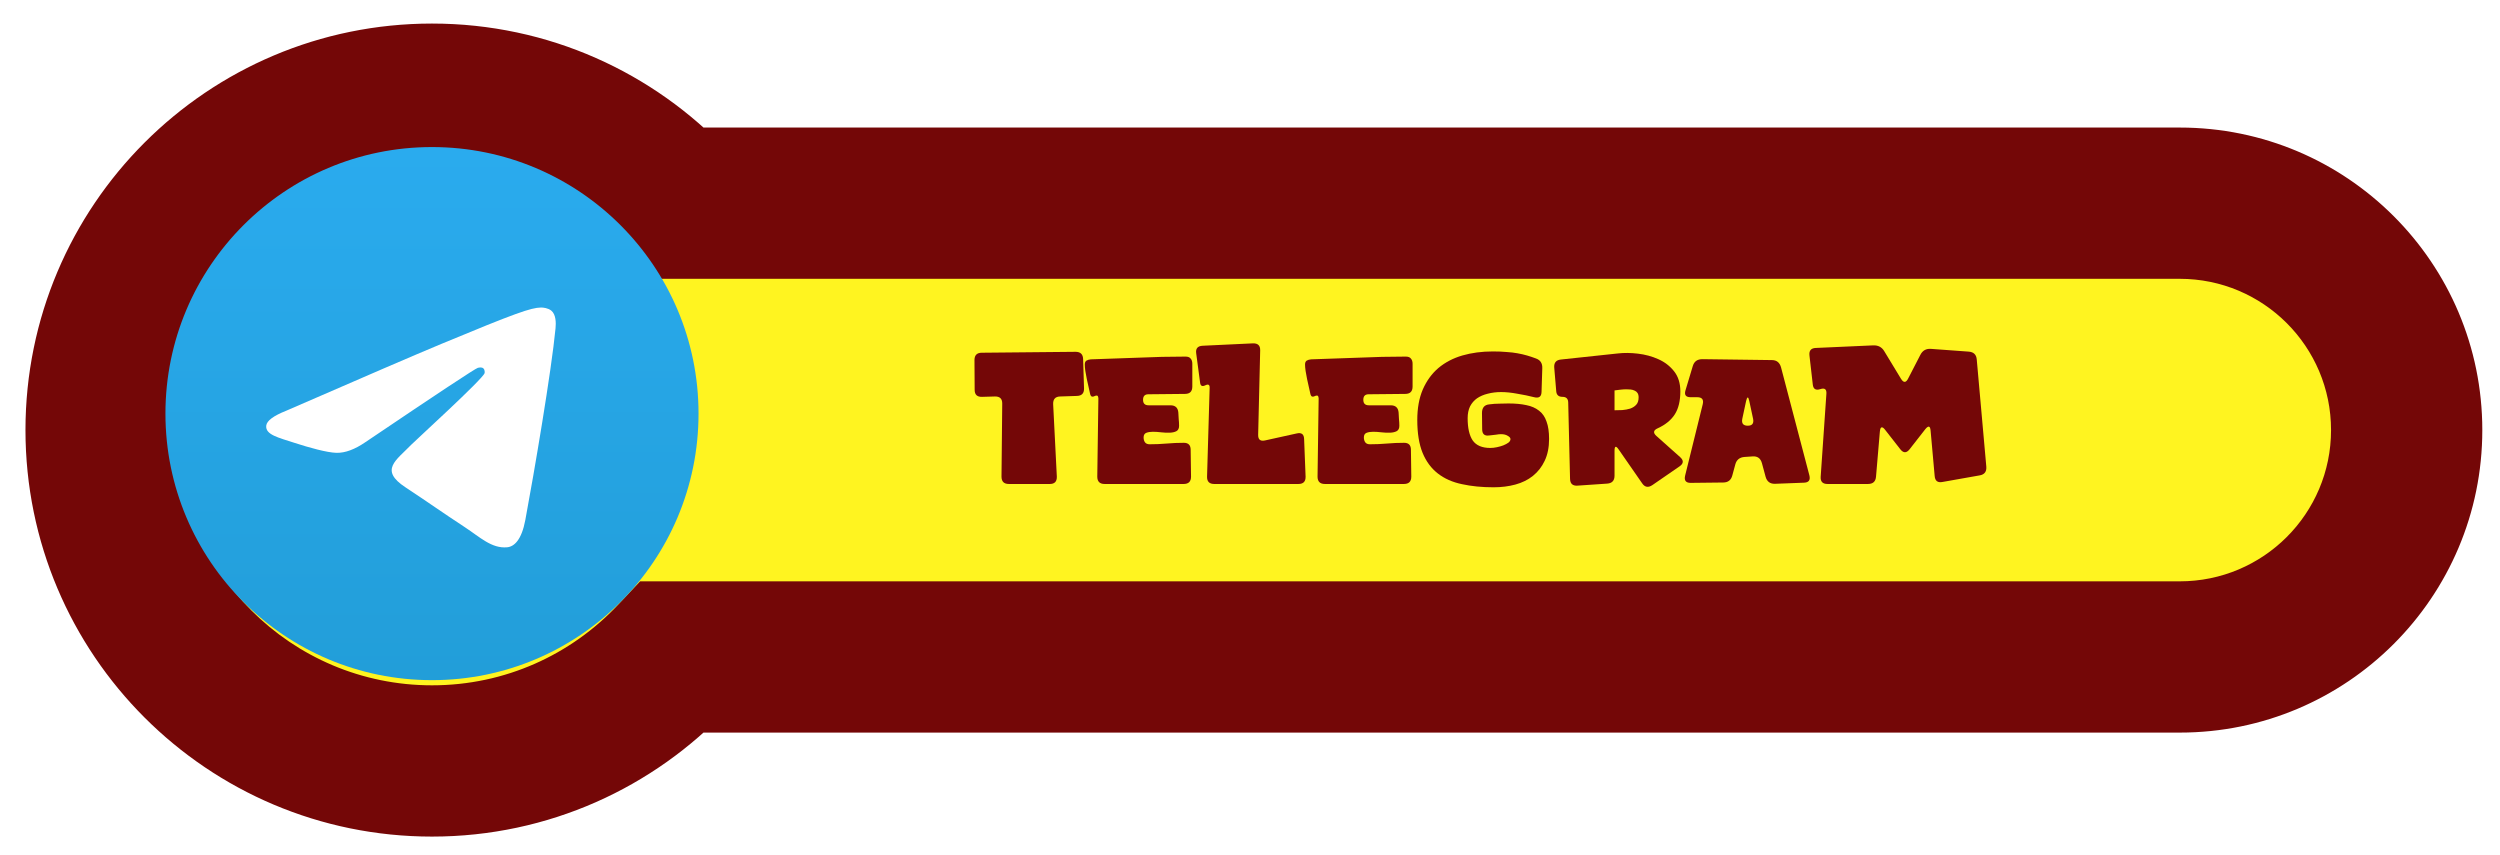 <?xml version="1.0" encoding="utf-8"?>
<svg xmlns="http://www.w3.org/2000/svg" fill="none" height="100%" overflow="visible" preserveAspectRatio="none" style="display: block;" viewBox="0 0 272 93" width="100%">
<g id="Group 1171276183">
<g filter="url(#filter0_d_0_632)" id="Union">
<mask fill="black" height="90" id="path-1-outside-1_0_632" maskUnits="userSpaceOnUse" width="269" x="2" y="0">
<rect fill="white" height="90" width="269" x="2"/>
<path d="M47 9C57.327 9 66.636 13.349 73.201 20.314H237.161C250.794 20.315 261.847 31.367 261.847 45C261.847 58.633 250.794 69.685 237.161 69.686H73.201C66.636 76.651 57.327 81 47 81C27.118 81 11 64.882 11 45C11 25.118 27.118 9 47 9Z"/>
</mask>
<path d="M47 9C57.327 9 66.636 13.349 73.201 20.314H237.161C250.794 20.315 261.847 31.367 261.847 45C261.847 58.633 250.794 69.685 237.161 69.686H73.201C66.636 76.651 57.327 81 47 81C27.118 81 11 64.882 11 45C11 25.118 27.118 9 47 9Z" fill="#FFF420"/>
<path d="M73.201 20.314L67.213 25.958L69.649 28.543H73.201V20.314ZM237.161 20.314L237.161 12.086H237.161V20.314ZM237.161 69.686L237.161 77.914L237.161 77.914L237.161 69.686ZM73.201 69.686V61.457H69.649L67.213 64.042L73.201 69.686ZM47 17.229C54.966 17.229 62.138 20.573 67.213 25.958L79.189 14.671C71.135 6.125 59.687 0.771 47 0.771V17.229ZM73.201 28.543H237.161V12.086H73.201V28.543ZM237.161 28.543C246.25 28.543 253.618 35.911 253.618 45H270.075C270.075 26.822 255.339 12.086 237.161 12.086L237.161 28.543ZM253.618 45C253.618 54.089 246.25 61.457 237.161 61.457L237.161 77.914C255.339 77.914 270.075 63.178 270.075 45H253.618ZM237.161 61.457H73.201V77.914H237.161V61.457ZM67.213 64.042C62.138 69.427 54.966 72.771 47 72.771V89.229C59.687 89.229 71.135 83.875 79.189 75.329L67.213 64.042ZM47 72.771C31.662 72.771 19.229 60.338 19.229 45H2.771C2.771 69.427 22.573 89.229 47 89.229V72.771ZM19.229 45C19.229 29.662 31.662 17.229 47 17.229V0.771C22.573 0.771 2.771 20.573 2.771 45H19.229Z" fill="#740707" mask="url(#path-1-outside-1_0_632)"/>
</g>
<g id="TELEGRAM">
<path d="M106.843 43.177C106.31 43.191 106.043 42.937 106.043 42.417L106.023 39.177C106.023 38.644 106.29 38.377 106.823 38.377L117.023 38.277C117.557 38.277 117.83 38.544 117.843 39.077L117.943 42.257C117.957 42.791 117.697 43.064 117.163 43.077L115.343 43.137C114.823 43.151 114.57 43.424 114.583 43.957L114.983 51.857C114.997 52.391 114.743 52.657 114.223 52.657H109.763C109.23 52.657 108.963 52.391 108.963 51.857L109.043 43.897C109.043 43.377 108.777 43.124 108.243 43.137L106.843 43.177Z" fill="#740707"/>
<path d="M120.184 52.657C119.651 52.657 119.384 52.391 119.384 51.857L119.504 43.357C119.504 43.291 119.491 43.224 119.464 43.157C119.451 43.077 119.398 43.037 119.304 43.037C119.238 43.037 119.164 43.057 119.084 43.097C119.018 43.137 118.944 43.157 118.864 43.157C118.784 43.157 118.724 43.124 118.684 43.057C118.644 42.991 118.618 42.924 118.604 42.857C118.564 42.657 118.511 42.417 118.444 42.137C118.378 41.844 118.311 41.544 118.244 41.237C118.191 40.931 118.138 40.637 118.084 40.357C118.044 40.077 118.024 39.844 118.024 39.657C118.024 39.457 118.084 39.317 118.204 39.237C118.338 39.157 118.498 39.111 118.684 39.097C120.404 39.044 122.118 38.984 123.824 38.917C125.544 38.837 127.264 38.797 128.984 38.797C129.251 38.797 129.438 38.871 129.544 39.017C129.664 39.151 129.724 39.337 129.724 39.577V42.057C129.724 42.591 129.458 42.857 128.924 42.857L124.944 42.897C124.558 42.897 124.364 43.097 124.364 43.497C124.364 43.897 124.564 44.097 124.964 44.097H127.344C127.878 44.097 128.164 44.364 128.204 44.897C128.218 45.137 128.231 45.377 128.244 45.617C128.271 45.857 128.284 46.097 128.284 46.337C128.284 46.617 128.184 46.811 127.984 46.917C127.798 47.011 127.564 47.064 127.284 47.077C127.004 47.091 126.691 47.077 126.344 47.037C126.011 46.997 125.704 46.977 125.424 46.977C125.144 46.977 124.904 47.017 124.704 47.097C124.518 47.177 124.424 47.344 124.424 47.597C124.424 47.811 124.478 47.991 124.584 48.137C124.691 48.271 124.858 48.337 125.084 48.337C125.711 48.337 126.331 48.311 126.944 48.257C127.558 48.204 128.178 48.177 128.804 48.177C129.298 48.177 129.544 48.431 129.544 48.937L129.584 51.857C129.584 52.391 129.318 52.657 128.784 52.657H120.184Z" fill="#740707"/>
<path d="M132.108 52.657C131.575 52.657 131.315 52.391 131.328 51.857L131.608 42.237C131.635 41.864 131.481 41.757 131.148 41.917C130.801 42.091 130.608 41.991 130.568 41.617L130.148 38.457C130.068 37.924 130.301 37.644 130.848 37.617L136.328 37.357C136.861 37.344 137.121 37.597 137.108 38.117L136.888 47.297C136.875 47.831 137.128 48.037 137.648 47.917L141.088 47.157C141.608 47.037 141.875 47.244 141.888 47.777L142.048 51.857C142.061 52.391 141.801 52.657 141.268 52.657H132.108Z" fill="#740707"/>
<path d="M144.149 52.657C143.616 52.657 143.349 52.391 143.349 51.857L143.469 43.357C143.469 43.291 143.456 43.224 143.429 43.157C143.416 43.077 143.362 43.037 143.269 43.037C143.202 43.037 143.129 43.057 143.049 43.097C142.982 43.137 142.909 43.157 142.829 43.157C142.749 43.157 142.689 43.124 142.649 43.057C142.609 42.991 142.582 42.924 142.569 42.857C142.529 42.657 142.476 42.417 142.409 42.137C142.342 41.844 142.276 41.544 142.209 41.237C142.156 40.931 142.102 40.637 142.049 40.357C142.009 40.077 141.989 39.844 141.989 39.657C141.989 39.457 142.049 39.317 142.169 39.237C142.302 39.157 142.462 39.111 142.649 39.097C144.369 39.044 146.082 38.984 147.789 38.917C149.509 38.837 151.229 38.797 152.949 38.797C153.216 38.797 153.402 38.871 153.509 39.017C153.629 39.151 153.689 39.337 153.689 39.577V42.057C153.689 42.591 153.422 42.857 152.889 42.857L148.909 42.897C148.522 42.897 148.329 43.097 148.329 43.497C148.329 43.897 148.529 44.097 148.929 44.097H151.309C151.842 44.097 152.129 44.364 152.169 44.897C152.182 45.137 152.196 45.377 152.209 45.617C152.236 45.857 152.249 46.097 152.249 46.337C152.249 46.617 152.149 46.811 151.949 46.917C151.762 47.011 151.529 47.064 151.249 47.077C150.969 47.091 150.656 47.077 150.309 47.037C149.976 46.997 149.669 46.977 149.389 46.977C149.109 46.977 148.869 47.017 148.669 47.097C148.482 47.177 148.389 47.344 148.389 47.597C148.389 47.811 148.442 47.991 148.549 48.137C148.656 48.271 148.822 48.337 149.049 48.337C149.676 48.337 150.296 48.311 150.909 48.257C151.522 48.204 152.142 48.177 152.769 48.177C153.262 48.177 153.509 48.431 153.509 48.937L153.549 51.857C153.549 52.391 153.282 52.657 152.749 52.657H144.149Z" fill="#740707"/>
<path d="M162.04 47.377C161.52 47.457 161.26 47.231 161.26 46.697L161.24 44.937C161.24 44.364 161.5 44.051 162.02 43.997C162.407 43.944 162.787 43.917 163.16 43.917C163.534 43.904 163.854 43.897 164.12 43.897C164.867 43.897 165.514 43.957 166.06 44.077C166.607 44.184 167.067 44.384 167.44 44.677C167.814 44.957 168.087 45.351 168.26 45.857C168.447 46.351 168.54 46.984 168.54 47.757C168.54 48.677 168.38 49.471 168.06 50.137C167.754 50.791 167.327 51.337 166.78 51.777C166.247 52.204 165.614 52.517 164.88 52.717C164.147 52.917 163.354 53.017 162.5 53.017C161.234 53.017 160.087 52.904 159.06 52.677C158.034 52.464 157.16 52.077 156.44 51.517C155.72 50.957 155.167 50.211 154.78 49.277C154.394 48.331 154.2 47.137 154.2 45.697C154.2 44.417 154.4 43.311 154.8 42.377C155.214 41.431 155.78 40.651 156.5 40.037C157.234 39.424 158.1 38.971 159.1 38.677C160.114 38.384 161.22 38.237 162.42 38.237C162.967 38.237 163.46 38.257 163.9 38.297C164.34 38.324 164.74 38.371 165.1 38.437C165.474 38.504 165.82 38.584 166.14 38.677C166.46 38.771 166.78 38.877 167.1 38.997C167.594 39.171 167.827 39.531 167.8 40.077L167.72 42.637C167.707 43.157 167.44 43.351 166.92 43.217C166.347 43.071 165.734 42.944 165.08 42.837C164.44 42.717 163.854 42.657 163.32 42.657C162.8 42.657 162.314 42.717 161.86 42.837C161.42 42.944 161.034 43.111 160.7 43.337C160.38 43.564 160.127 43.857 159.94 44.217C159.767 44.577 159.68 45.004 159.68 45.497C159.68 46.577 159.867 47.391 160.24 47.937C160.627 48.471 161.26 48.737 162.14 48.737C162.367 48.737 162.607 48.711 162.86 48.657C163.114 48.604 163.347 48.537 163.56 48.457C163.787 48.364 163.974 48.264 164.12 48.157C164.267 48.037 164.34 47.911 164.34 47.777C164.34 47.644 164.24 47.524 164.04 47.417C163.854 47.297 163.607 47.237 163.3 47.237C163.167 47.237 162.98 47.257 162.74 47.297C162.514 47.324 162.28 47.351 162.04 47.377Z" fill="#740707"/>
<path d="M175.661 44.637C175.928 44.637 176.208 44.631 176.501 44.617C176.808 44.591 177.095 44.537 177.361 44.457C177.628 44.364 177.848 44.224 178.021 44.037C178.195 43.851 178.281 43.584 178.281 43.237C178.281 43.037 178.241 42.877 178.161 42.757C178.081 42.637 177.975 42.551 177.841 42.497C177.708 42.431 177.561 42.391 177.401 42.377C177.255 42.364 177.101 42.357 176.941 42.357C176.728 42.357 176.515 42.371 176.301 42.397C176.088 42.424 175.875 42.451 175.661 42.477V44.637ZM170.621 43.777C170.608 43.377 170.401 43.177 170.001 43.177C169.588 43.177 169.361 42.984 169.321 42.597L169.101 39.997C169.061 39.464 169.301 39.171 169.821 39.117L176.001 38.457C176.681 38.377 177.415 38.384 178.201 38.477C179.001 38.571 179.741 38.771 180.421 39.077C181.115 39.384 181.688 39.824 182.141 40.397C182.595 40.971 182.821 41.697 182.821 42.577C182.821 43.617 182.621 44.451 182.221 45.077C181.821 45.704 181.201 46.211 180.361 46.597C179.881 46.811 179.835 47.091 180.221 47.437L182.801 49.737C183.201 50.097 183.181 50.431 182.741 50.737L179.781 52.777C179.328 53.084 178.955 53.017 178.661 52.577L176.121 48.917C175.815 48.464 175.661 48.511 175.661 49.057V51.757C175.661 52.291 175.395 52.577 174.861 52.617L171.641 52.837C171.108 52.877 170.835 52.631 170.821 52.097L170.621 43.777Z" fill="#740707"/>
<path d="M190.159 46.317C190.639 46.317 190.832 46.071 190.739 45.577L190.319 43.617C190.212 43.124 190.099 43.124 189.979 43.617L189.559 45.577C189.466 46.071 189.666 46.317 190.159 46.317ZM185.259 43.977C185.379 43.471 185.179 43.217 184.659 43.217H183.939C183.419 43.217 183.232 42.971 183.379 42.477L184.179 39.817C184.326 39.324 184.672 39.077 185.219 39.077L192.779 39.177C193.299 39.177 193.632 39.444 193.779 39.977L196.859 51.717C196.992 52.237 196.792 52.504 196.259 52.517L193.119 52.637C192.586 52.651 192.246 52.397 192.099 51.877L191.699 50.397C191.552 49.864 191.212 49.617 190.679 49.657L189.799 49.717C189.266 49.757 188.932 50.031 188.799 50.537L188.479 51.717C188.346 52.237 188.012 52.497 187.479 52.497L183.939 52.537C183.419 52.537 183.219 52.277 183.339 51.757L185.259 43.977Z" fill="#740707"/>
<path d="M205.111 46.777C204.951 46.564 204.817 46.471 204.711 46.497C204.617 46.524 204.557 46.671 204.531 46.937L204.111 51.857C204.071 52.391 203.777 52.657 203.231 52.657H198.831C198.297 52.657 198.051 52.391 198.091 51.857L198.711 42.857C198.751 42.351 198.531 42.177 198.051 42.337C197.557 42.497 197.284 42.331 197.231 41.837L196.871 38.697C196.804 38.151 197.037 37.871 197.571 37.857L203.791 37.577C204.337 37.551 204.744 37.764 205.011 38.217L206.831 41.217C207.111 41.671 207.371 41.657 207.611 41.177L208.931 38.617C209.171 38.137 209.557 37.917 210.091 37.957L214.191 38.257C214.737 38.297 215.031 38.584 215.071 39.117L216.111 50.777C216.151 51.311 215.917 51.624 215.411 51.717L211.351 52.437C210.817 52.544 210.531 52.324 210.491 51.777L210.051 46.877C210.011 46.331 209.817 46.271 209.471 46.697L207.751 48.897C207.417 49.311 207.084 49.304 206.751 48.877L205.111 46.777Z" fill="#740707"/>
</g>
<g clip-path="url(#clip0_0_632)" id="fi_5968804">
<g id="Artboard">
<path d="M47 74C63.016 74 76 61.016 76 45C76 28.984 63.016 16 47 16C30.984 16 18 28.984 18 45C18 61.016 30.984 74 47 74Z" fill="url(#paint0_linear_0_632)" id="Oval"/>
<path clip-rule="evenodd" d="M31.127 44.694C39.581 41.011 45.218 38.583 48.039 37.409C56.093 34.06 57.766 33.478 58.857 33.459C59.097 33.454 59.633 33.514 59.98 33.796C60.496 34.214 60.499 35.122 60.442 35.723C60.005 40.308 58.117 51.436 57.156 56.572C56.749 58.745 55.949 59.474 55.174 59.545C53.49 59.7 52.211 58.432 50.58 57.363C48.028 55.69 46.586 54.648 44.108 53.016C41.245 51.129 43.101 50.092 44.733 48.397C45.16 47.954 52.58 41.205 52.724 40.592C52.742 40.516 52.758 40.23 52.589 40.08C52.419 39.929 52.169 39.98 51.988 40.021C51.732 40.08 47.655 42.775 39.756 48.107C38.599 48.901 37.55 49.288 36.611 49.268C35.576 49.246 33.584 48.683 32.103 48.202C30.287 47.611 28.844 47.299 28.969 46.296C29.035 45.774 29.754 45.24 31.127 44.694Z" fill="white" fill-rule="evenodd" id="Path-3"/>
</g>
</g>
</g>
<defs>
<filter color-interpolation-filters="sRGB" filterUnits="userSpaceOnUse" height="92.042" id="filter0_d_0_632" width="270.889" x="0.979" y="0.771">
<feFlood flood-opacity="0" result="BackgroundImageFix"/>
<feColorMatrix in="SourceAlpha" result="hardAlpha" type="matrix" values="0 0 0 0 0 0 0 0 0 0 0 0 0 0 0 0 0 0 127 0"/>
<feOffset dy="1.792"/>
<feGaussianBlur stdDeviation="0.896"/>
<feComposite in2="hardAlpha" operator="out"/>
<feColorMatrix type="matrix" values="0 0 0 0 0 0 0 0 0 0 0 0 0 0 0 0 0 0 0.25 0"/>
<feBlend in2="BackgroundImageFix" mode="normal" result="effect1_dropShadow_0_632"/>
<feBlend in="SourceGraphic" in2="effect1_dropShadow_0_632" mode="normal" result="shape"/>
</filter>
<linearGradient gradientUnits="userSpaceOnUse" id="paint0_linear_0_632" x1="47" x2="47" y1="16" y2="73.547">
<stop stop-color="#2AABEE"/>
<stop offset="1" stop-color="#229ED9"/>
</linearGradient>
<clipPath id="clip0_0_632">
<rect fill="white" height="58" transform="translate(18 16)" width="58"/>
</clipPath>
</defs>
</svg>
